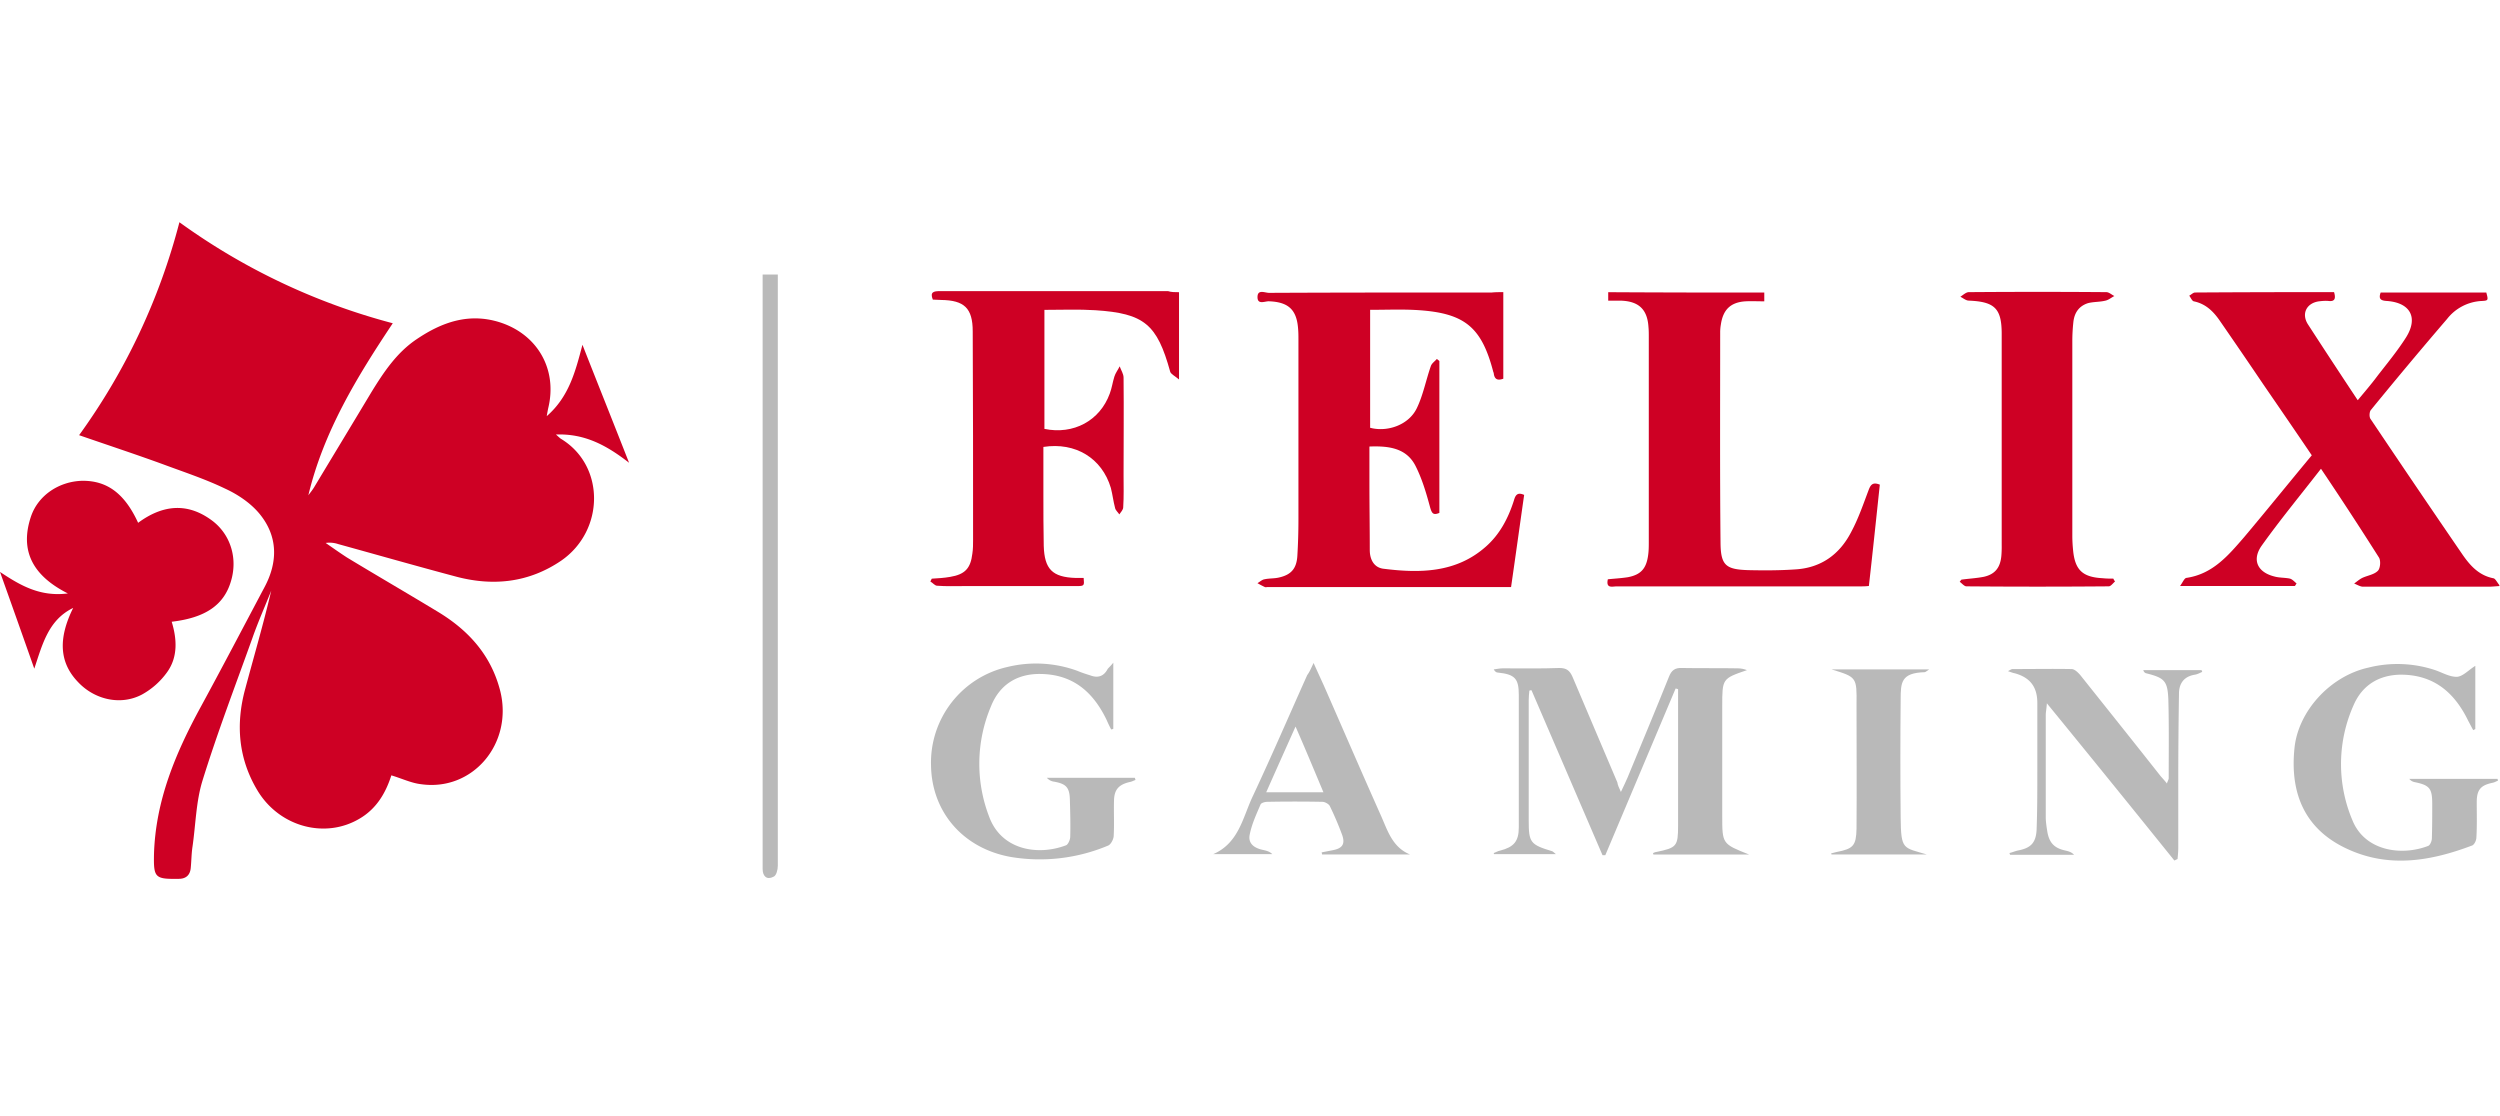 <svg width="56" height="25" viewBox="0 0 56 25" fill="none" xmlns="http://www.w3.org/2000/svg"><g clip-path="url(#a)"><path d="M8.766 17.368c-.126.396-.332.744-.704.965-.775.467-1.804.19-2.294-.625-.428-.712-.491-1.48-.277-2.27.197-.736.411-1.464.585-2.208-.142.356-.3.712-.427 1.076-.38 1.06-.783 2.113-1.116 3.189-.142.466-.15.98-.221 1.471-.024.158-.024.325-.04.483-.016.15-.103.237-.269.237h-.047c-.49.008-.515-.047-.507-.538.032-1.21.483-2.278 1.053-3.323.482-.886.95-1.78 1.424-2.674.3-.562.3-1.131-.103-1.63-.198-.245-.49-.443-.783-.577-.443-.214-.926-.372-1.393-.546-.609-.222-1.234-.428-1.875-.65a14.2 14.2 0 0 0 2.247-4.77 14.4 14.4 0 0 0 4.779 2.263c-.807 1.21-1.55 2.429-1.891 3.853.04-.055.087-.11.126-.174.428-.712.855-1.416 1.282-2.128.277-.451.57-.894 1.02-1.195.563-.38 1.164-.594 1.852-.38.855.27 1.306 1.06 1.092 1.93-.008.04-.016.08-.032.175.499-.435.641-.997.8-1.599.348.887.688 1.733 1.044 2.643-.499-.388-.99-.657-1.638-.633.063.055.087.08.11.095.998.601.982 2.057.009 2.73-.72.49-1.511.577-2.334.364-.894-.238-1.78-.491-2.667-.736a.6.6 0 0 0-.276-.024c.158.11.316.221.474.324.68.412 1.361.807 2.041 1.219.68.411 1.187.965 1.393 1.764.3 1.179-.61 2.263-1.772 2.097-.214-.024-.427-.127-.665-.198" fill="#CE0024"/><path d="M52.283 6.544c.04.135.023.214-.12.198-.07-.008-.15 0-.22.008-.278.04-.396.277-.246.514.364.562.728 1.116 1.116 1.701.158-.19.308-.364.443-.546.221-.285.45-.562.64-.862.277-.443.096-.776-.427-.815-.134-.008-.197-.04-.142-.19h2.366c.047.174.047.182-.103.19a1.05 1.05 0 0 0-.776.403q-.866 1.009-1.709 2.042c-.031.04-.04.158 0 .205.68 1.013 1.361 2.018 2.05 3.023.174.253.371.474.696.538.047.008.079.087.15.174-.127.008-.19.015-.253.015h-2.817c-.063 0-.134-.047-.198-.07.064-.048.12-.096.182-.127.12-.056.262-.072.349-.159.055-.055.07-.229.023-.3A84 84 0 0 0 51.99 10.5c-.467.601-.918 1.147-1.33 1.725-.221.316-.094.593.285.688.111.032.238.024.349.048.055.015.103.07.15.11-.016.016-.024.04-.04.056h-2.571c.063-.087.095-.174.142-.182.594-.087.942-.507 1.298-.918.506-.601.997-1.21 1.511-1.828-.364-.538-.728-1.068-1.092-1.598q-.473-.7-.957-1.4c-.15-.222-.325-.396-.593-.451-.04-.008-.072-.087-.103-.127.047-.024.087-.071.134-.071q1.543-.01 3.11-.008" fill="#CE0024"/><path d="M33.674 6.544v1.939c-.127.047-.198.015-.214-.12 0-.007 0-.015-.008-.023-.26-1.005-.633-1.321-1.67-1.392-.355-.024-.711-.008-1.091-.008v2.642c.388.103.863-.063 1.044-.435.143-.293.206-.633.317-.95.024-.063.087-.102.134-.157.016.015.04.031.056.047v3.402c-.135.055-.166.016-.206-.119-.087-.324-.182-.648-.332-.941-.206-.396-.602-.443-1.029-.427v.822c0 .499.008.997.008 1.496 0 .213.095.395.309.42.814.102 1.622.094 2.286-.491.317-.277.507-.641.633-1.037.032-.11.071-.198.23-.126-.096.672-.19 1.352-.293 2.064h-5.451c-.024 0-.048.008-.064 0a2 2 0 0 1-.166-.087c.055-.031.103-.079.158-.087.103-.023.222-.015.325-.04.277-.062.395-.205.411-.49q.024-.402.024-.814V7.604c0-.079 0-.158-.008-.245-.032-.427-.222-.593-.649-.61-.087-.007-.26.088-.26-.094s.165-.095.26-.095c1.662-.008 3.331-.008 4.992-.008.08-.008.15-.008.254-.008" fill="#CE0024"/><path d="M1.638 13.618c-.554.269-.688.815-.87 1.36-.261-.743-.514-1.455-.768-2.167.451.3.895.562 1.52.482-.768-.387-1.092-.941-.823-1.732.166-.475.633-.776 1.139-.791.562-.008.957.284 1.258.941.546-.403 1.108-.467 1.67-.04.41.317.561.847.41 1.346-.157.538-.577.822-1.328.91.118.387.142.79-.103 1.13a1.7 1.7 0 0 1-.562.5c-.475.252-1.06.118-1.432-.278-.42-.435-.451-.973-.11-1.661" fill="#CE0024"/><path d="M26.41 6.544V8.5c-.095-.08-.182-.12-.198-.175-.293-1.06-.577-1.305-1.677-1.376-.372-.024-.744-.008-1.14-.008v2.666c.65.135 1.243-.182 1.464-.791.048-.127.063-.253.103-.38.024-.079.08-.15.119-.23.031.088.087.167.087.254.008.728 0 1.456 0 2.176 0 .245.008.482-.008.728 0 .055-.055.11-.087.158-.032-.048-.087-.095-.095-.143-.04-.15-.056-.3-.095-.45-.198-.665-.791-1.03-1.511-.918v1.068c0 .38 0 .76.008 1.147.016.522.19.704.72.72h.174c.016.174.016.182-.159.182h-2.507c-.206 0-.412.008-.618-.008-.047 0-.095-.063-.15-.095.008-.024.024-.04.032-.063.134-.008.277-.016.411-.04.332-.055.459-.19.498-.522.016-.103.016-.206.016-.308 0-1.56 0-3.11-.008-4.668 0-.523-.19-.697-.704-.705-.063 0-.126-.008-.19-.008-.07-.174.024-.19.159-.19h5.11c.072.024.151.024.246.024" fill="#CE0024"/><path d="M39.52 6.552v.198c-.15 0-.284-.008-.427 0-.332.023-.498.19-.546.522a1 1 0 0 0-.015.174c0 1.574-.008 3.157.008 4.731.007.49.126.578.617.594.348.008.704.008 1.052-.016.577-.032.997-.332 1.258-.839.158-.293.269-.617.388-.933.047-.127.095-.19.253-.127-.08.752-.158 1.503-.245 2.27-.08.009-.143.009-.214.009h-5.435c-.095 0-.246.055-.198-.159.142-.015.3-.023.45-.047.294-.056.412-.198.452-.49.015-.104.015-.206.015-.31V7.55c0-.071 0-.15-.007-.222-.024-.395-.214-.577-.61-.593h-.292v-.19q1.754.01 3.497.008" fill="#CE0024"/><path d="M47.378 13.024c-.048.04-.095.11-.143.11-1.06.009-2.128.009-3.188 0-.048 0-.103-.07-.15-.102.015-.016.023-.032.039-.048.166-.023.332-.031.498-.063.254-.055.372-.206.396-.467q.01-.116.008-.245V7.478c0-.57-.158-.72-.736-.744-.063 0-.127-.055-.19-.087.063-.04.127-.103.19-.103q1.545-.012 3.078 0c.063 0 .118.056.182.087-.064.032-.127.087-.198.103-.127.032-.261.024-.388.055-.206.064-.308.214-.332.42a4 4 0 0 0-.024.435v4.383q.002.142.016.285c.04.45.206.617.665.64.079.009.158.009.237.009.016.031.024.047.04.063" fill="#CE0024"/><path d="M36.308 17.74c.063-.134.11-.23.15-.324.309-.752.625-1.503.926-2.255.055-.143.134-.206.292-.198.42.008.839 0 1.258.008.064 0 .135.016.198.04-.554.19-.554.19-.554.807v2.46c0 .625 0 .625.601.863h-2.143c0-.008-.008-.016-.008-.032.023-.008.047-.024.07-.024.46-.095.491-.126.491-.593v-3.054c-.015-.008-.031-.008-.055-.016-.522 1.242-1.053 2.492-1.575 3.734h-.063c-.53-1.234-1.06-2.46-1.59-3.694q-.024-.002-.048.008c-.008.07-.015.15-.015.221v2.682c0 .499.031.546.53.696.015.008.031.024.079.064h-1.385c0-.008-.008-.016-.008-.024.048-.016.095-.048.143-.055.308-.08.419-.206.419-.523v-2.966c0-.364-.087-.46-.467-.499-.032 0-.063-.016-.095-.071.063-.008.135-.024.198-.024.427 0 .855.008 1.274-.008.158 0 .23.056.293.198.332.791.672 1.574 1.005 2.366.007.055.031.11.079.213" fill="#B9B9B9"/><path d="M55.447 14.915v1.416l-.047.024c-.04-.071-.071-.134-.11-.205-.302-.625-.753-1.021-1.472-1.037-.507-.008-.895.222-1.093.673a3.23 3.23 0 0 0-.031 2.587c.277.688 1.092.807 1.693.577.047-.015.087-.11.087-.174.008-.253.008-.514.008-.767 0-.348-.055-.42-.396-.49a.2.2 0 0 1-.118-.072h1.978c0 .016.008.024.008.04-.04.016-.08.04-.12.047-.268.056-.355.158-.355.435 0 .261.008.53-.008.791 0 .064-.047.167-.103.182-.925.349-1.86.507-2.793.072-.91-.42-1.29-1.195-1.178-2.263.086-.823.798-1.606 1.653-1.796a2.67 2.67 0 0 1 1.495.055c.166.056.332.159.499.15.134-.015.26-.158.403-.245" fill="#B9B9B9"/><path d="M24.938 14.844v1.48a.1.1 0 0 1-.048.015 3 3 0 0 1-.102-.213c-.301-.625-.752-1.02-1.48-1.029-.53-.008-.918.245-1.108.72a3.3 3.3 0 0 0-.04 2.485c.278.743 1.093.87 1.718.633.047-.016.095-.127.095-.19.008-.277 0-.554-.008-.839-.008-.27-.087-.348-.349-.396a.26.26 0 0 1-.166-.087h1.97c.008.016.008.032.016.048-.047.016-.087.04-.134.047-.238.056-.34.166-.348.404-.008.269.008.546-.008.815-.008.07-.064.182-.127.205a3.94 3.94 0 0 1-2.176.254c-1.068-.19-1.772-1.005-1.788-2.05a2.196 2.196 0 0 1 1.717-2.207 2.7 2.7 0 0 1 1.559.087c.095.04.19.071.293.103.166.063.3.024.387-.143.016-.023.056-.055.127-.142" fill="#B9B9B9"/><path d="M45.85 15.754c-.009.135-.025.198-.025.261v2.287c0 .102.016.205.032.308.04.261.15.388.412.443.063.016.134.032.19.095h-1.432c-.008-.016-.008-.024-.016-.04.063-.015.118-.039.182-.055.293-.055.411-.166.427-.467.016-.435.016-.862.016-1.297v-1.543c0-.356-.159-.57-.507-.665-.04-.007-.079-.023-.15-.047.055-.032.08-.047.103-.047.443 0 .878-.008 1.321 0 .072 0 .158.087.214.158.593.744 1.187 1.487 1.78 2.239.04.047.087.095.142.166.016-.055.04-.087.04-.119 0-.585.008-1.17-.008-1.756-.016-.427-.087-.49-.498-.594-.024-.007-.048-.023-.064-.07h1.306c.008.015.008.03.016.039-.056.024-.111.055-.167.063-.245.04-.355.198-.355.427q-.015.94-.016 1.868v1.582c0 .087-.008.166-.016.253-.024.008-.048.024-.072.032a578 578 0 0 0-2.855-3.521" fill="#B9B9B9"/><path d="M29.425 14.852c.095.213.166.364.237.522.427.973.847 1.946 1.282 2.92.142.324.253.688.64.846h-1.97c0-.016-.008-.032-.008-.047l.246-.048c.213-.04.285-.134.213-.34a7 7 0 0 0-.277-.649c-.023-.047-.11-.095-.166-.095a32 32 0 0 0-1.234 0c-.055 0-.134.024-.15.056-.095.221-.198.443-.245.68-.04.198.102.3.292.34.072.016.15.032.214.095h-1.321c.561-.245.656-.799.87-1.266.427-.91.823-1.827 1.234-2.745.048-.063.08-.135.142-.27m-.404 1.424c-.237.53-.443.989-.657 1.472h1.282c-.206-.49-.396-.95-.625-1.472" fill="#B9B9B9"/><path d="M17.083 6.149h.34v13.245c0 .086-.032.22-.095.244-.15.08-.245-.008-.245-.174V6.15" fill="#B9B9B9"/><path d="M41.024 14.994h2.191c-.07.047-.087.063-.103.063-.53.016-.537.23-.537.617-.009.878-.009 1.765 0 2.643.007.728.055.664.585.823h-2.136q.002-.012-.008-.024c.04-.008.087-.024.127-.032.371-.071.435-.142.443-.522.007-.926 0-1.851 0-2.777.007-.617.007-.617-.562-.791" fill="#B9B9B9"/></g><defs><clipPath id="a"><rect width="55.874" height="24.833" fill="#fff" transform="scale(1.002)"/></clipPath></defs></svg>